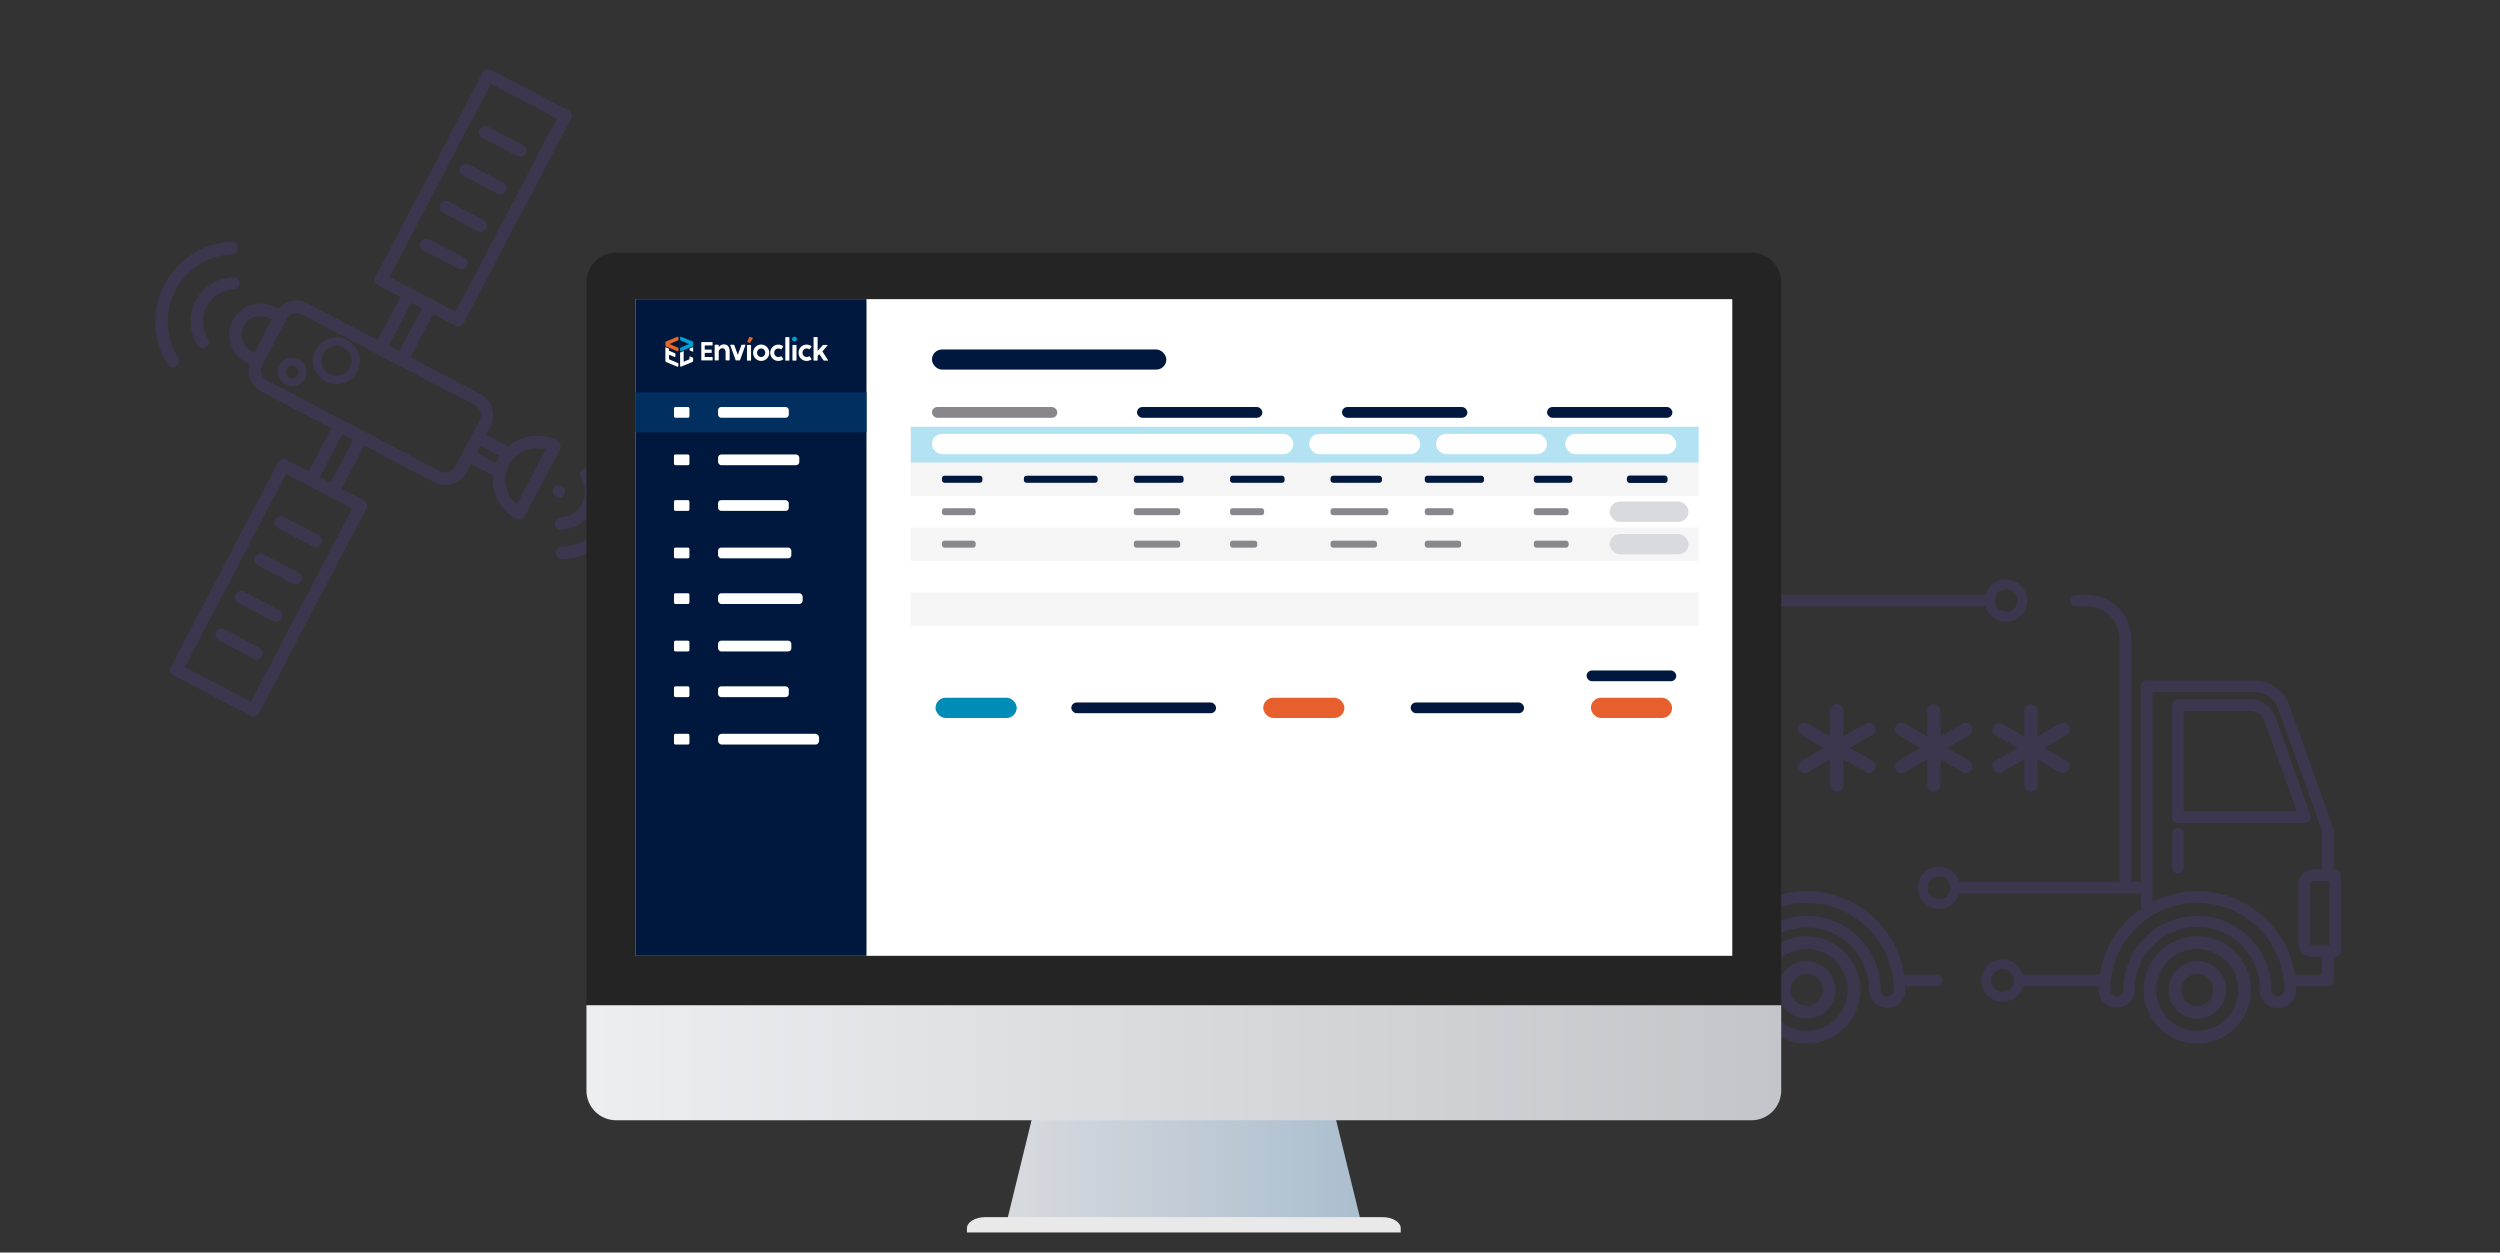 <svg xmlns="http://www.w3.org/2000/svg" xmlns:xlink="http://www.w3.org/1999/xlink" width="499" height="250" viewBox="0 0 499 250">
  <rect x="0" y="0" width="499" height="250" fill="#333333" stroke="none"/>
  <defs>
    <linearGradient id="linear-gradient" y1="0.5" x2="1" y2="0.5" gradientUnits="objectBoundingBox">
      <stop offset="0" stop-color="#d8dade"/>
      <stop offset="1" stop-color="#abbecf"/>
    </linearGradient>
    <linearGradient id="linear-gradient-2" y1="0.5" x2="1" y2="0.5" gradientUnits="objectBoundingBox">
      <stop offset="0" stop-color="#edeef0"/>
      <stop offset="1" stop-color="#c3c5ca"/>
    </linearGradient>
  </defs>
  <g id="dondeQuieras" transform="translate(5781 -1900)">
    <g id="Rectángulo_2858" data-name="Rectángulo 2858" transform="translate(-5781 1900)" fill="#fff" stroke="#707070" stroke-width="1" opacity="0">
      <rect width="499" height="250" stroke="none"/>
      <rect x="0.5" y="0.5" width="498" height="249" fill="none"/>
    </g>
    <g id="Grupo_6484" data-name="Grupo 6484" transform="translate(-5756.5 403.592)">
      <g id="Grupo_6270" data-name="Grupo 6270" transform="translate(6.499 1510.199)" opacity="0.3">
        <g id="Grupo_6261" data-name="Grupo 6261" transform="translate(0)">
          <g id="Grupo_6244" data-name="Grupo 6244" transform="translate(18.584 46.196)">
            <path id="Trazado_9772" data-name="Trazado 9772" d="M478.714,1611.828a4.8,4.8,0,0,0,4.253-2.566l4.788-9.124a4.8,4.8,0,0,0-2.017-6.473l-34.5-18.105a4.793,4.793,0,0,0-6.473,2.016l-4.788,9.125a4.795,4.795,0,0,0,2.017,6.473l34.5,18.106A4.759,4.759,0,0,0,478.714,1611.828Zm-29.7-34.314a2.271,2.271,0,0,1,1.06.262l34.5,18.105a2.294,2.294,0,0,1,.964,3.093l-4.788,9.124h0a2.292,2.292,0,0,1-3.093.964l-34.5-18.106a2.293,2.293,0,0,1-.964-3.092l4.787-9.125A2.3,2.3,0,0,1,449.011,1577.514Z" transform="translate(-439.422 -1575.007)" fill="#503f8c"/>
          </g>
          <g id="Grupo_6245" data-name="Grupo 6245" transform="translate(2.948 77.856)">
            <path id="Trazado_9773" data-name="Trazado 9773" d="M496.362,1676.95a1.252,1.252,0,0,0,1.108-.67l21.4-40.776a1.252,1.252,0,0,0-.526-1.691l-15.4-8.08a1.252,1.252,0,0,0-1.69.526l-21.4,40.777a1.253,1.253,0,0,0,.526,1.69l15.4,8.08A1.251,1.251,0,0,0,496.362,1676.95Zm19.708-41.5-20.235,38.559-13.181-6.917,20.235-38.559Z" transform="translate(-479.712 -1625.59)" fill="#503f8c"/>
          </g>
          <g id="Grupo_6246" data-name="Grupo 6246" transform="translate(43.805)">
            <path id="Trazado_9774" data-name="Trazado 9774" d="M431.086,1552.56a1.254,1.254,0,0,0,1.108-.67l21.4-40.776a1.252,1.252,0,0,0-.526-1.69l-15.4-8.08a1.251,1.251,0,0,0-1.69.526l-21.4,40.776a1.252,1.252,0,0,0,.526,1.69l15.4,8.08A1.247,1.247,0,0,0,431.086,1552.56Zm19.708-41.5-20.235,38.56-13.181-6.918,20.235-38.56Z" transform="translate(-414.436 -1501.199)" fill="#503f8c"/>
          </g>
          <g id="Grupo_6247" data-name="Grupo 6247" transform="translate(14.743 46.814)">
            <path id="Trazado_9775" data-name="Trazado 9775" d="M510.949,1588.733a1.251,1.251,0,0,0,1.11-.67l4.609-8.783a1.251,1.251,0,0,0-.526-1.69l-1.684-.884a6.211,6.211,0,1,0-5.773,11l1.684.884A1.255,1.255,0,0,0,510.949,1588.733Zm2.92-9.509-3.446,6.566-.576-.3a3.707,3.707,0,1,1,3.445-6.566Z" transform="translate(-505.36 -1575.995)" fill="#503f8c"/>
          </g>
          <g id="Grupo_6248" data-name="Grupo 6248" transform="translate(29.877 69.917)">
            <path id="Trazado_9776" data-name="Trazado 9776" d="M485.048,1628.527a1.254,1.254,0,0,0,1.108-.67l5.688-10.841a1.252,1.252,0,0,0-.527-1.691l-4.336-2.275a1.252,1.252,0,0,0-1.691.527l-5.689,10.84a1.252,1.252,0,0,0,.526,1.69l4.338,2.276A1.252,1.252,0,0,0,485.048,1628.527Zm4-11.566-4.525,8.624-2.121-1.113,4.526-8.624Z" transform="translate(-479.458 -1612.907)" fill="#503f8c"/>
          </g>
          <g id="Grupo_6249" data-name="Grupo 6249" transform="translate(43.646 43.678)">
            <path id="Trazado_9777" data-name="Trazado 9777" d="M463.047,1586.605a1.25,1.25,0,0,0,1.109-.67l5.689-10.84a1.251,1.251,0,0,0-.526-1.69l-4.337-2.276a1.249,1.249,0,0,0-1.69.526L457.6,1582.5a1.252,1.252,0,0,0,.526,1.69l4.338,2.276A1.245,1.245,0,0,0,463.047,1586.605Zm4-11.565-4.526,8.624-2.121-1.113,4.526-8.624Z" transform="translate(-457.459 -1570.984)" fill="#503f8c"/>
          </g>
          <g id="Grupo_6250" data-name="Grupo 6250" transform="translate(61.224 72.266)">
            <path id="Trazado_9778" data-name="Trazado 9778" d="M440.016,1625.927a1.251,1.251,0,0,0,1.11-.67l1.878-3.578a1.251,1.251,0,0,0-.526-1.69l-6.069-3.185a1.251,1.251,0,0,0-1.69.526l-1.878,3.578a1.251,1.251,0,0,0,.526,1.69l6.069,3.185A1.238,1.238,0,0,0,440.016,1625.927Zm.19-4.3-.715,1.361-3.852-2.022.715-1.361Z" transform="translate(-432.696 -1616.66)" fill="#503f8c"/>
          </g>
          <g id="Grupo_6251" data-name="Grupo 6251" transform="translate(67.365 73.205)">
            <path id="Trazado_9779" data-name="Trazado 9779" d="M423.239,1634.867a1.268,1.268,0,0,0,.372-.057,1.25,1.25,0,0,0,.735-.613l7-13.337a1.252,1.252,0,0,0-.526-1.691,8.783,8.783,0,0,0-11.858,3.7h0a8.781,8.781,0,0,0,3.695,11.858A1.256,1.256,0,0,0,423.239,1634.867Zm5.252-13.953-5.721,10.9a6.286,6.286,0,0,1-1.592-7.787h0a6.284,6.284,0,0,1,7.312-3.114Z" transform="translate(-417.951 -1618.16)" fill="#503f8c"/>
          </g>
          <g id="Grupo_6255" data-name="Grupo 6255" transform="translate(79.3 76.567)">
            <g id="Grupo_6252" data-name="Grupo 6252" transform="translate(0.369 3.138)">
              <path id="Trazado_9780" data-name="Trazado 9780" d="M407.422,1640.809h.053a7.61,7.61,0,0,0,6.127-11.678,1.252,1.252,0,1,0-2.117,1.336,5.107,5.107,0,0,1-4.114,7.841,1.252,1.252,0,0,0,.051,2.5Z" transform="translate(-406.171 -1628.546)" fill="#503f8c"/>
            </g>
            <g id="Grupo_6253" data-name="Grupo 6253" transform="translate(0.606)">
              <path id="Trazado_9781" data-name="Trazado 9781" d="M398.039,1644.8h.052a13.478,13.478,0,0,0,10.856-20.685,1.252,1.252,0,1,0-2.117,1.336,10.975,10.975,0,0,1-8.841,16.848,1.252,1.252,0,0,0,.051,2.5Z" transform="translate(-396.788 -1623.532)" fill="#503f8c"/>
            </g>
            <g id="Grupo_6254" data-name="Grupo 6254" transform="translate(0 6.48)">
              <ellipse id="Elipse_645" data-name="Elipse 645" cx="1.255" cy="1.255" rx="1.255" ry="1.255" fill="#503f8c"/>
            </g>
          </g>
          <g id="Grupo_6258" data-name="Grupo 6258" transform="translate(0 34.477)">
            <g id="Grupo_6256" data-name="Grupo 6256" transform="translate(7.037 7.033)">
              <path id="Trazado_9782" data-name="Trazado 9782" d="M522.713,1581.717a1.251,1.251,0,0,0,1.057-1.92,6.367,6.367,0,0,1,5.13-9.775,1.252,1.252,0,0,0-.1-2.5,8.871,8.871,0,0,0-7.143,13.613A1.252,1.252,0,0,0,522.713,1581.717Z" transform="translate(-520.281 -1567.52)" fill="#503f8c"/>
            </g>
            <g id="Grupo_6257" data-name="Grupo 6257" transform="translate(0)">
              <path id="Trazado_9783" data-name="Trazado 9783" d="M524.255,1581.275a1.252,1.252,0,0,0,1.057-1.92,13.4,13.4,0,0,1,10.795-20.57,1.252,1.252,0,0,0-.1-2.5,15.9,15.9,0,0,0-12.808,24.407A1.251,1.251,0,0,0,524.255,1581.275Z" transform="translate(-520.734 -1556.283)" fill="#503f8c"/>
            </g>
          </g>
          <g id="Grupo_6259" data-name="Grupo 6259" transform="translate(31.472 53.547)">
            <path id="Trazado_9784" data-name="Trazado 9784" d="M482.542,1589.252a4.67,4.67,0,1,1,1.965,6.305A4.676,4.676,0,0,1,482.542,1589.252Zm2.741,4.827a3,3,0,1,0-1.262-4.051A3,3,0,0,0,485.282,1594.079Z" transform="translate(-482.007 -1586.752)" fill="#503f8c"/>
          </g>
          <g id="Grupo_6260" data-name="Grupo 6260" transform="translate(24.493 57.591)">
            <path id="Trazado_9785" data-name="Trazado 9785" d="M499.306,1594.737a2.848,2.848,0,1,1,1.2,3.844A2.852,2.852,0,0,1,499.306,1594.737Zm1.928,2.455a1.278,1.278,0,1,0-.538-1.726A1.28,1.28,0,0,0,501.234,1597.192Z" transform="translate(-498.981 -1593.213)" fill="#503f8c"/>
          </g>
        </g>
        <g id="Grupo_6262" data-name="Grupo 6262" transform="translate(11.971 111.67)">
          <path id="Trazado_9786" data-name="Trazado 9786" d="M521.165,1685.781a1.252,1.252,0,0,0,.583-2.36l-6.978-3.662a1.252,1.252,0,0,0-1.164,2.216l6.977,3.661A1.241,1.241,0,0,0,521.165,1685.781Z" transform="translate(-512.937 -1679.615)" fill="#503f8c"/>
        </g>
        <g id="Grupo_6263" data-name="Grupo 6263" transform="translate(15.897 104.188)">
          <path id="Trazado_9787" data-name="Trazado 9787" d="M514.892,1673.827a1.252,1.252,0,0,0,.583-2.36l-6.978-3.661a1.252,1.252,0,1,0-1.163,2.216l6.978,3.661A1.246,1.246,0,0,0,514.892,1673.827Z" transform="translate(-506.663 -1667.661)" fill="#503f8c"/>
        </g>
        <g id="Grupo_6264" data-name="Grupo 6264" transform="translate(19.823 96.705)">
          <path id="Trazado_9788" data-name="Trazado 9788" d="M508.619,1661.873a1.252,1.252,0,0,0,.583-2.36l-6.978-3.661a1.252,1.252,0,1,0-1.164,2.216l6.977,3.661A1.249,1.249,0,0,0,508.619,1661.873Z" transform="translate(-500.391 -1655.706)" fill="#503f8c"/>
        </g>
        <g id="Grupo_6265" data-name="Grupo 6265" transform="translate(23.75 89.223)">
          <path id="Trazado_9789" data-name="Trazado 9789" d="M502.346,1649.919a1.252,1.252,0,0,0,.583-2.36l-6.978-3.662a1.252,1.252,0,0,0-1.164,2.216l6.979,3.662A1.245,1.245,0,0,0,502.346,1649.919Z" transform="translate(-494.117 -1643.753)" fill="#503f8c"/>
        </g>
        <g id="Grupo_6266" data-name="Grupo 6266" transform="translate(52.824 33.82)">
          <path id="Trazado_9790" data-name="Trazado 9790" d="M455.894,1561.4a1.252,1.252,0,0,0,.583-2.36l-6.978-3.661a1.252,1.252,0,0,0-1.164,2.216l6.978,3.661A1.24,1.24,0,0,0,455.894,1561.4Z" transform="translate(-447.665 -1555.233)" fill="#503f8c"/>
        </g>
        <g id="Grupo_6267" data-name="Grupo 6267" transform="translate(56.75 26.339)">
          <path id="Trazado_9791" data-name="Trazado 9791" d="M449.621,1549.446a1.252,1.252,0,0,0,.583-2.361l-6.979-3.661a1.252,1.252,0,1,0-1.162,2.218l6.978,3.661A1.242,1.242,0,0,0,449.621,1549.446Z" transform="translate(-441.391 -1543.281)" fill="#503f8c"/>
        </g>
        <g id="Grupo_6268" data-name="Grupo 6268" transform="translate(60.677 18.856)">
          <path id="Trazado_9792" data-name="Trazado 9792" d="M443.348,1537.492a1.252,1.252,0,0,0,.583-2.36l-6.977-3.661a1.252,1.252,0,0,0-1.164,2.216l6.978,3.661A1.248,1.248,0,0,0,443.348,1537.492Z" transform="translate(-435.119 -1531.326)" fill="#503f8c"/>
        </g>
        <g id="Grupo_6269" data-name="Grupo 6269" transform="translate(64.603 11.375)">
          <path id="Trazado_9793" data-name="Trazado 9793" d="M437.075,1525.538a1.252,1.252,0,0,0,.583-2.36l-6.979-3.661a1.252,1.252,0,1,0-1.164,2.216l6.978,3.661A1.248,1.248,0,0,0,437.075,1525.538Z" transform="translate(-428.846 -1519.372)" fill="#503f8c"/>
        </g>
      </g>
      <g id="Grupo_6272" data-name="Grupo 6272" transform="translate(308.436 1612.061)" opacity="0.3">
        <g id="Grupo_6271" data-name="Grupo 6271">
          <path id="Trazado_9794" data-name="Trazado 9794" d="M471.029,1836.708h-6.441a19.694,19.694,0,0,0-38.914,0h-.741v-16.192h8.783a1.159,1.159,0,0,0,1.159-1.159h0a1.159,1.159,0,0,0-1.159-1.159h-8.783v-48.5a6.484,6.484,0,0,1,6.484-6.483h49.453a4.182,4.182,0,0,0,.388.953,4.226,4.226,0,1,0,2.385-6.142.9.9,0,0,0-.325.093l-.009-.014-.351.2-.151.087h0l-.153.088-.351.2.008.014a.922.922,0,0,0-.243.235,4.207,4.207,0,0,0-1.2,1.959H431.417a8.8,8.8,0,0,0-8.8,8.8v48.5H419.9a2.447,2.447,0,0,0-2.448,2.447V1830.7a2.449,2.449,0,0,0,2.449,2.449h2.708v4.715a1.159,1.159,0,0,0,1.159,1.159h1.68c-.007.177-.013.355-.016.533a3.719,3.719,0,0,0,3.155,3.8,3.629,3.629,0,0,0,4.092-3.6,12.446,12.446,0,0,1,24.892-.037,3.682,3.682,0,0,0,3.189,3.636,3.629,3.629,0,0,0,4.061-3.6c0-.247-.01-.494-.019-.739h6.284a1.16,1.16,0,0,0,1.144-1.354A1.2,1.2,0,0,0,471.029,1836.708Zm11.7-75.242a2.264,2.264,0,0,1,2.183-1.68,2.3,2.3,0,0,1,.592.078,2.267,2.267,0,0,1,.547,4.152h0a2.272,2.272,0,0,1-3.1-.831,2.419,2.419,0,0,1-.112-.247A2.243,2.243,0,0,1,482.728,1761.466Zm-60.114,69.368H419.9a.128.128,0,0,1-.129-.131v-10.056a.129.129,0,0,1,.129-.131h2.71Zm38.585,10.238a1.307,1.307,0,0,1-1.3-1.306c0-.25-.025-.493-.037-.739a14.744,14.744,0,0,0-29.454,0c-.012.246-.038.49-.038.739a1.306,1.306,0,0,1-2.612,0c0-.247.009-.494.019-.739a17.374,17.374,0,0,1,34.715,0c.01.245.019.492.019.739A1.308,1.308,0,0,1,461.2,1841.072Z" transform="translate(-417.457 -1757.827)" fill="#503f8c"/>
          <path id="Trazado_9795" data-name="Trazado 9795" d="M581.821,1814.59a1.158,1.158,0,0,0,.143-1.058l-7.021-19.619a5.339,5.339,0,0,0-5.015-3.531h-14.45a1.159,1.159,0,0,0-1.159,1.159v22.382a1.159,1.159,0,0,0,1.159,1.159h25.394A1.161,1.161,0,0,0,581.821,1814.59Zm-25.183-1.827V1792.7h13.291a3.017,3.017,0,0,1,2.833,1.994l6.465,18.07Z" transform="translate(-453.716 -1766.452)" fill="#503f8c"/>
          <path id="Trazado_9796" data-name="Trazado 9796" d="M557.319,1854.717a10.715,10.715,0,1,0,10.71,10.717A10.727,10.727,0,0,0,557.319,1854.717Zm0,18.882a8.166,8.166,0,1,1,8.162-8.165A8.173,8.173,0,0,1,557.319,1873.6Z" transform="translate(-451.673 -1783.496)" fill="#503f8c"/>
          <path id="Trazado_9797" data-name="Trazado 9797" d="M559.114,1861.491a5.736,5.736,0,1,0,5.732,5.738A5.741,5.741,0,0,0,559.114,1861.491Zm0,8.922a3.187,3.187,0,1,1,3.184-3.185A3.188,3.188,0,0,1,559.114,1870.413Z" transform="translate(-453.468 -1785.291)" fill="#503f8c"/>
          <path id="Trazado_9798" data-name="Trazado 9798" d="M451.244,1854.717a10.715,10.715,0,1,0,10.71,10.717A10.727,10.727,0,0,0,451.244,1854.717Zm0,18.882a8.166,8.166,0,1,1,8.161-8.165A8.173,8.173,0,0,1,451.244,1873.6Z" transform="translate(-423.57 -1783.496)" fill="#503f8c"/>
          <path id="Trazado_9799" data-name="Trazado 9799" d="M453.039,1861.491a5.736,5.736,0,1,0,5.732,5.738A5.741,5.741,0,0,0,453.039,1861.491Zm0,8.922a3.187,3.187,0,1,1,3.184-3.185A3.187,3.187,0,0,1,453.039,1870.413Z" transform="translate(-425.365 -1785.291)" fill="#503f8c"/>
          <path id="Trazado_9800" data-name="Trazado 9800" d="M568.594,1816.836h-.3v-7.858a1.158,1.158,0,0,0-.068-.391l-8.8-24.563a7.428,7.428,0,0,0-6.977-4.912H530.972a1.16,1.16,0,0,0-1.159,1.16V1819.3h-1.945v-48.5a8.812,8.812,0,0,0-8.8-8.8h-2.2a1.159,1.159,0,0,0,0,2.319h2.2a6.491,6.491,0,0,1,6.483,6.484v48.5H493.569a4.2,4.2,0,0,0-5.333-2.87.9.9,0,0,0-.325.093l-.009-.015-.351.2-.152.087h0l-.153.088-.351.2.008.014a.915.915,0,0,0-.243.235,4.225,4.225,0,1,0,6.91,4.278h36.244v3.1a19.731,19.731,0,0,0-8.2,13.094H506.248a4.2,4.2,0,0,0-5.324-2.837.9.9,0,0,0-.325.093l-.009-.015-.351.2-.151.087h0l-.153.088-.351.2.007.015a.925.925,0,0,0-.243.235,4.225,4.225,0,1,0,6.921,4.246H521.4c-.009.245-.018.492-.018.74a3.625,3.625,0,0,0,7.249,0,12.447,12.447,0,1,1,24.893,0,3.625,3.625,0,0,0,7.25,0c0-.238-.01-.473-.018-.708h6.382a1.159,1.159,0,0,0,1.159-1.159v-4.746h.3a1.159,1.159,0,0,0,1.16-1.159V1818A1.159,1.159,0,0,0,568.594,1816.836Zm-76.895,4.212a2.254,2.254,0,0,1-1.055,1.376h0a2.27,2.27,0,1,1,1.055-1.377Zm12.688,18.543a2.276,2.276,0,0,1-.233.54,2.237,2.237,0,0,1-.822.836h0a2.27,2.27,0,1,1,.789-3.155c.012.021.029.037.041.058A2.25,2.25,0,0,1,504.388,1839.591Zm52.756,2.586a1.307,1.307,0,0,1-1.3-1.306,14.765,14.765,0,0,0-29.53,0,1.306,1.306,0,0,1-2.612,0c0-.248.009-.494.019-.74a17.482,17.482,0,0,1,9.809-14.919,17.369,17.369,0,0,1,24.888,14.548c.023.367.04.737.04,1.11A1.309,1.309,0,0,1,557.144,1842.177Zm8.832-4.333h-5.437a19.7,19.7,0,0,0-25.351-15.78,19.512,19.512,0,0,0-3.056,1.258v-41.892h20.322a5.105,5.105,0,0,1,4.795,3.375l8.727,24.373v7.658h-2a2.7,2.7,0,0,0-2.7,2.7v12.019a2.7,2.7,0,0,0,2.7,2.7h2Zm1.46-5.906h-3.464a.381.381,0,0,1-.38-.382v-12.019a.382.382,0,0,1,.38-.384h3.464Z" transform="translate(-435.427 -1758.932)" fill="#503f8c"/>
          <path id="Trazado_9801" data-name="Trazado 9801" d="M555.479,1825.284a1.159,1.159,0,0,0-1.159,1.159v6.779a1.159,1.159,0,1,0,2.318,0v-6.779A1.159,1.159,0,0,0,555.479,1825.284Z" transform="translate(-453.716 -1775.699)" fill="#503f8c"/>
          <path id="Trazado_9802" data-name="Trazado 9802" d="M468.043,1796.076a1.319,1.319,0,0,0-1.8-.483l-4.424,2.554v-5.109a1.319,1.319,0,1,0-2.638,0v5.109l-4.424-2.554a1.319,1.319,0,1,0-1.319,2.284l4.424,2.554-4.424,2.554a1.319,1.319,0,1,0,1.319,2.285l4.424-2.554v5.108a1.319,1.319,0,1,0,2.638,0v-5.108l4.424,2.554a1.319,1.319,0,0,0,1.319-2.285l-4.424-2.554,4.424-2.554A1.319,1.319,0,0,0,468.043,1796.076Z" transform="translate(-426.814 -1766.806)" fill="#503f8c"/>
          <path id="Trazado_9803" data-name="Trazado 9803" d="M481.106,1795.593a1.319,1.319,0,1,0-1.319,2.284l4.424,2.554-4.424,2.554a1.319,1.319,0,1,0,1.319,2.285l4.424-2.555v5.109a1.319,1.319,0,1,0,2.638,0v-5.108l4.424,2.554a1.319,1.319,0,0,0,1.319-2.285l-4.424-2.554,4.424-2.554a1.319,1.319,0,0,0-1.319-2.284l-4.424,2.554v-5.109a1.319,1.319,0,1,0-2.638,0v5.109Z" transform="translate(-433.795 -1766.806)" fill="#503f8c"/>
          <path id="Trazado_9804" data-name="Trazado 9804" d="M505.655,1804.789a1.317,1.317,0,0,0,1.8.483l4.424-2.554v5.108a1.319,1.319,0,1,0,2.638,0v-5.109l4.424,2.555a1.319,1.319,0,0,0,1.319-2.285l-4.424-2.554,4.424-2.554a1.319,1.319,0,1,0-1.319-2.284l-4.424,2.554v-5.109a1.319,1.319,0,1,0-2.638,0v5.109l-4.424-2.554a1.319,1.319,0,0,0-1.319,2.284l4.424,2.554-4.424,2.554A1.319,1.319,0,0,0,505.655,1804.789Z" transform="translate(-440.776 -1766.806)" fill="#503f8c"/>
        </g>
      </g>
      <g id="Grupo_6279" data-name="Grupo 6279" transform="translate(92.558 1546.842)">
        <g id="Grupo_6275" data-name="Grupo 6275" transform="translate(0 0)">
          <path id="Trazado_9822" data-name="Trazado 9822" d="M313.774,1844.927q-3.78,15.456-7.559,30.914h70.569q-3.785-15.458-7.562-30.914Z" transform="translate(-222.261 -1682.699)" fill="url(#linear-gradient)"/>
          <path id="Trazado_9823" data-name="Trazado 9823" d="M379.147,1882.759h-79.3c-2.01,0-3.644,1-3.644,2.226v.834h86.588v-.834C382.793,1883.755,381.16,1882.759,379.147,1882.759Z" transform="translate(-220.262 -1690.253)" fill="#e9e9e9"/>
          <path id="Trazado_9824" data-name="Trazado 9824" d="M201.314,1829.892v17.035a5.932,5.932,0,0,0,5.934,5.937h226.6a5.936,5.936,0,0,0,5.937-5.937v-17.035Z" transform="translate(-201.314 -1679.696)" fill="url(#linear-gradient-2)"/>
          <path id="Trazado_9825" data-name="Trazado 9825" d="M439.786,1792.418V1648.159a5.937,5.937,0,0,0-5.937-5.938h-226.6a5.933,5.933,0,0,0-5.934,5.938v144.258Z" transform="translate(-201.314 -1642.222)" fill="#242424"/>
          <rect id="Rectángulo_2696" data-name="Rectángulo 2696" width="218.938" height="131.07" transform="translate(9.767 9.276)" fill="#fff"/>
        </g>
        <rect id="Rectángulo_2697" data-name="Rectángulo 2697" width="46.128" height="131.07" transform="translate(9.767 9.276)" fill="#00183d"/>
        <g id="Grupo_6276" data-name="Grupo 6276" transform="translate(9.767 19.324)">
          <rect id="Rectángulo_2698" data-name="Rectángulo 2698" width="157.265" height="6.672" transform="translate(54.963 22.566)" fill="#f6f5f6"/>
          <rect id="Rectángulo_2699" data-name="Rectángulo 2699" width="157.265" height="6.672" transform="translate(54.963 35.522)" fill="#f6f5f6"/>
          <rect id="Rectángulo_2700" data-name="Rectángulo 2700" width="157.265" height="6.672" transform="translate(54.963 48.479)" fill="#f6f5f6"/>
          <rect id="Rectángulo_2701" data-name="Rectángulo 2701" width="157.265" height="7.151" transform="translate(54.963 15.415)" fill="#00a1d7" opacity="0.3"/>
          <rect id="Rectángulo_2702" data-name="Rectángulo 2702" width="25.019" height="2.145" rx="1.072" transform="translate(59.192 11.484)" fill="#89878c"/>
          <rect id="Rectángulo_2703" data-name="Rectángulo 2703" width="16.223" height="2.145" rx="0.654" transform="translate(16.496 20.953)" fill="#fff"/>
          <rect id="Rectángulo_2704" data-name="Rectángulo 2704" width="25.019" height="2.145" rx="1.072" transform="translate(100.117 11.484)" fill="#00183d"/>
          <rect id="Rectángulo_2705" data-name="Rectángulo 2705" width="46.783" height="4.01" rx="2.005" transform="translate(59.192)" fill="#00183d"/>
          <rect id="Rectángulo_2706" data-name="Rectángulo 2706" width="28.891" height="2.145" rx="1.072" transform="translate(87.011 70.458)" fill="#00183d"/>
          <rect id="Rectángulo_2707" data-name="Rectángulo 2707" width="22.637" height="2.145" rx="1.072" transform="translate(154.743 70.458)" fill="#00183d"/>
          <rect id="Rectángulo_2708" data-name="Rectángulo 2708" width="17.901" height="2.145" rx="1.072" transform="translate(189.859 64.069)" fill="#00183d"/>
          <rect id="Rectángulo_2709" data-name="Rectángulo 2709" width="25.019" height="2.145" rx="1.072" transform="translate(141.041 11.484)" fill="#00183d"/>
          <rect id="Rectángulo_2710" data-name="Rectángulo 2710" width="8.072" height="1.404" rx="0.503" transform="translate(61.188 25.2)" fill="#00183d"/>
          <rect id="Rectángulo_2711" data-name="Rectángulo 2711" width="6.731" height="1.404" rx="0.503" transform="translate(61.188 31.678)" fill="#89878c"/>
          <rect id="Rectángulo_2712" data-name="Rectángulo 2712" width="6.731" height="1.404" rx="0.503" transform="translate(61.188 38.156)" fill="#89878c"/>
          <rect id="Rectángulo_2713" data-name="Rectángulo 2713" width="9.278" height="1.404" rx="0.503" transform="translate(99.477 31.678)" fill="#89878c"/>
          <rect id="Rectángulo_2714" data-name="Rectángulo 2714" width="9.278" height="1.404" rx="0.503" transform="translate(99.477 38.156)" fill="#89878c"/>
          <rect id="Rectángulo_2715" data-name="Rectángulo 2715" width="11.557" height="1.404" rx="0.503" transform="translate(138.748 31.678)" fill="#89878c"/>
          <rect id="Rectángulo_2716" data-name="Rectángulo 2716" width="5.778" height="1.404" rx="0.503" transform="translate(157.557 31.678)" fill="#89878c"/>
          <rect id="Rectángulo_2717" data-name="Rectángulo 2717" width="6.955" height="1.404" rx="0.503" transform="translate(179.315 31.678)" fill="#89878c"/>
          <rect id="Rectángulo_2718" data-name="Rectángulo 2718" width="6.955" height="1.404" rx="0.503" transform="translate(179.315 38.156)" fill="#89878c"/>
          <rect id="Rectángulo_2719" data-name="Rectángulo 2719" width="7.268" height="1.404" rx="0.503" transform="translate(157.557 38.156)" fill="#89878c"/>
          <rect id="Rectángulo_2720" data-name="Rectángulo 2720" width="9.278" height="1.404" rx="0.503" transform="translate(138.748 38.156)" fill="#89878c"/>
          <rect id="Rectángulo_2721" data-name="Rectángulo 2721" width="6.806" height="1.404" rx="0.503" transform="translate(118.688 31.678)" fill="#89878c"/>
          <rect id="Rectángulo_2722" data-name="Rectángulo 2722" width="5.443" height="1.404" rx="0.503" transform="translate(118.688 38.156)" fill="#89878c"/>
          <rect id="Rectángulo_2723" data-name="Rectángulo 2723" width="14.729" height="1.404" rx="0.503" transform="translate(77.54 25.2)" fill="#00183d"/>
          <rect id="Rectángulo_2724" data-name="Rectángulo 2724" width="9.948" height="1.404" rx="0.503" transform="translate(99.477 25.2)" fill="#00183d"/>
          <rect id="Rectángulo_2725" data-name="Rectángulo 2725" width="10.886" height="1.404" rx="0.503" transform="translate(118.688 25.2)" fill="#00183d"/>
          <rect id="Rectángulo_2726" data-name="Rectángulo 2726" width="10.261" height="1.404" rx="0.503" transform="translate(138.748 25.2)" fill="#00183d"/>
          <rect id="Rectángulo_2727" data-name="Rectángulo 2727" width="11.825" height="1.404" rx="0.503" transform="translate(157.557 25.2)" fill="#00183d"/>
          <rect id="Rectángulo_2728" data-name="Rectángulo 2728" width="7.714" height="1.404" rx="0.503" transform="translate(179.315 25.2)" fill="#00183d"/>
          <rect id="Rectángulo_2729" data-name="Rectángulo 2729" width="8.116" height="1.477" rx="0.529" transform="translate(197.901 25.163)" fill="#00183d"/>
          <rect id="Rectángulo_2730" data-name="Rectángulo 2730" width="25.019" height="2.145" rx="1.072" transform="translate(181.966 11.484)" fill="#00183d"/>
          <rect id="Rectángulo_2731" data-name="Rectángulo 2731" width="22.16" height="4.051" rx="2.025" transform="translate(185.6 16.845)" fill="#fff"/>
          <rect id="Rectángulo_2732" data-name="Rectángulo 2732" width="15.726" height="4.051" rx="2.025" transform="translate(194.476 30.354)" fill="#d8dade"/>
          <rect id="Rectángulo_2733" data-name="Rectángulo 2733" width="15.726" height="4.051" rx="2.025" transform="translate(194.476 36.833)" fill="#d8dade"/>
          <rect id="Rectángulo_2734" data-name="Rectángulo 2734" width="22.16" height="4.051" rx="2.025" transform="translate(159.806 16.845)" fill="#fff"/>
          <rect id="Rectángulo_2735" data-name="Rectángulo 2735" width="22.16" height="4.051" rx="2.025" transform="translate(134.489 16.845)" fill="#fff"/>
          <rect id="Rectángulo_2736" data-name="Rectángulo 2736" width="16.203" height="4.051" rx="2.025" transform="translate(59.907 69.505)" fill="#008cb6"/>
          <rect id="Rectángulo_2737" data-name="Rectángulo 2737" width="16.203" height="4.051" rx="2.025" transform="translate(125.315 69.505)" fill="#e75f2c"/>
          <rect id="Rectángulo_2738" data-name="Rectángulo 2738" width="16.203" height="4.051" rx="2.025" transform="translate(190.723 69.505)" fill="#e75f2c"/>
          <rect id="Rectángulo_2739" data-name="Rectángulo 2739" width="72.139" height="4.051" rx="2.025" transform="translate(59.192 16.845)" fill="#fff"/>
          <rect id="Rectángulo_2740" data-name="Rectángulo 2740" width="46.128" height="7.982" transform="translate(0 8.563)" fill="#002f60"/>
          <rect id="Rectángulo_2741" data-name="Rectángulo 2741" width="14.124" height="2.145" rx="0.61" transform="translate(16.496 11.482)" fill="#fff"/>
          <rect id="Rectángulo_2742" data-name="Rectángulo 2742" width="3.084" height="2.145" rx="0.285" transform="translate(10.783 13.626) rotate(-180)" fill="#fff"/>
          <rect id="Rectángulo_2743" data-name="Rectángulo 2743" width="3.084" height="2.145" rx="0.285" transform="translate(10.783 23.098) rotate(-180)" fill="#fff"/>
          <rect id="Rectángulo_2744" data-name="Rectángulo 2744" width="14.634" height="2.145" rx="0.621" transform="translate(16.496 39.539)" fill="#fff"/>
          <rect id="Rectángulo_2745" data-name="Rectángulo 2745" width="14.124" height="2.145" rx="0.61" transform="translate(16.496 30.067)" fill="#fff"/>
          <rect id="Rectángulo_2746" data-name="Rectángulo 2746" width="3.084" height="2.145" rx="0.285" transform="translate(10.783 32.212) rotate(-180)" fill="#fff"/>
          <rect id="Rectángulo_2747" data-name="Rectángulo 2747" width="3.084" height="2.145" rx="0.285" transform="translate(10.783 41.683) rotate(-180)" fill="#fff"/>
          <rect id="Rectángulo_2748" data-name="Rectángulo 2748" width="14.634" height="2.145" rx="0.621" transform="translate(16.496 58.125)" fill="#fff"/>
          <rect id="Rectángulo_2749" data-name="Rectángulo 2749" width="16.891" height="2.145" rx="0.667" transform="translate(16.496 48.653)" fill="#fff"/>
          <rect id="Rectángulo_2750" data-name="Rectángulo 2750" width="3.084" height="2.145" rx="0.285" transform="translate(10.783 50.798) rotate(-180)" fill="#fff"/>
          <rect id="Rectángulo_2751" data-name="Rectángulo 2751" width="3.084" height="2.145" rx="0.285" transform="translate(10.783 60.269) rotate(-180)" fill="#fff"/>
          <rect id="Rectángulo_2752" data-name="Rectángulo 2752" width="20.167" height="2.145" rx="0.729" transform="translate(16.496 76.711)" fill="#fff"/>
          <rect id="Rectángulo_2753" data-name="Rectángulo 2753" width="14.124" height="2.145" rx="0.61" transform="translate(16.496 67.239)" fill="#fff"/>
          <rect id="Rectángulo_2754" data-name="Rectángulo 2754" width="3.084" height="2.145" rx="0.285" transform="translate(10.783 69.384) rotate(-180)" fill="#fff"/>
          <rect id="Rectángulo_2755" data-name="Rectángulo 2755" width="3.084" height="2.145" rx="0.285" transform="translate(10.783 78.855) rotate(-180)" fill="#fff"/>
        </g>
        <g id="Grupo_6278" data-name="Grupo 6278" transform="translate(15.753 16.773)">
          <path id="Trazado_9826" data-name="Trazado 9826" d="M230.036,1664.522h2.086a.074.074,0,0,1,.084.084v.507a.074.074,0,0,1-.084.084h-1.479v.823h1.3c.056,0,.084.03.084.089v.479c0,.06-.028.09-.084.09h-1.3v.825h1.487a.073.073,0,0,1,.082.084v.5a.073.073,0,0,1-.082.084h-2.094a.073.073,0,0,1-.082-.084v-3.484A.073.073,0,0,1,230.036,1664.522Z" transform="translate(-222.786 -1663.448)" fill="#fff"/>
          <path id="Trazado_9827" data-name="Trazado 9827" d="M236.18,1668.289h-.611a.089.089,0,0,1-.1-.1v-1.513a.976.976,0,0,0-.159-.581.569.569,0,0,0-.5-.224.674.674,0,0,0-.4.135.683.683,0,0,0-.256.342.767.767,0,0,0-.055.275v1.564a.089.089,0,0,1-.1.1h-.615a.089.089,0,0,1-.1-.1v-2.928a.089.089,0,0,1,.1-.1H234a.089.089,0,0,1,.1.1v.407a1.275,1.275,0,0,1,.431-.414,1.1,1.1,0,0,1,.563-.154,1.3,1.3,0,0,1,.551.109.9.9,0,0,1,.371.306,1.346,1.346,0,0,1,.2.447,2.224,2.224,0,0,1,.064.556v1.672A.089.089,0,0,1,236.18,1668.289Z" transform="translate(-223.45 -1663.563)" fill="#fff"/>
          <path id="Trazado_9828" data-name="Trazado 9828" d="M237.982,1665.276l.7,1.928.7-1.928c.022-.067.062-.1.116-.1h.639a.079.079,0,0,1,.07.03.088.088,0,0,1-.006.071l-1.058,2.915c-.032.075-.072.113-.119.113h-.675a.142.142,0,0,1-.052-.018.145.145,0,0,1-.074-.095l-1.052-2.915c-.028-.067-.008-.1.062-.1h.639C237.926,1665.175,237.964,1665.208,237.982,1665.276Z" transform="translate(-224.224 -1663.578)" fill="#fff"/>
          <path id="Trazado_9829" data-name="Trazado 9829" d="M242.06,1668.36h-.614c-.066,0-.1-.034-.1-.1v-2.928c0-.067.032-.1.1-.1h.614a.089.089,0,0,1,.1.1v2.928A.089.089,0,0,1,242.06,1668.36Z" transform="translate(-225.061 -1663.589)" fill="#fff"/>
          <path id="Trazado_9830" data-name="Trazado 9830" d="M242.874,1666.78a1.625,1.625,0,0,1,.214-.818,1.6,1.6,0,0,1,2.795,0,1.681,1.681,0,0,1,0,1.633,1.59,1.59,0,0,1-.584.592,1.607,1.607,0,0,1-2.209-.6A1.623,1.623,0,0,1,242.874,1666.78Zm.795,0a.815.815,0,0,0,.238.6.7.7,0,0,0,.258.182.8.8,0,0,0,.319.069.758.758,0,0,0,.583-.25.91.91,0,0,0,0-1.209.813.813,0,0,0-1.169,0A.855.855,0,0,0,243.669,1666.78Z" transform="translate(-225.365 -1663.574)" fill="#fff"/>
          <path id="Trazado_9831" data-name="Trazado 9831" d="M249.39,1667.52l.339.467a.1.1,0,0,1-.037.144,1.661,1.661,0,0,1-.932.275,1.569,1.569,0,0,1-.817-.22,1.59,1.59,0,0,1-.583-.592,1.674,1.674,0,0,1,0-1.631,1.6,1.6,0,0,1,1.4-.808,1.722,1.722,0,0,1,.932.287.092.092,0,0,1,.03.144l-.339.461a.085.085,0,0,1-.073.052.2.2,0,0,1-.065-.024.953.953,0,0,0-.486-.147.762.762,0,0,0-.585.25.855.855,0,0,0-.23.6.815.815,0,0,0,.238.6.7.7,0,0,0,.258.182.8.8,0,0,0,.319.069.918.918,0,0,0,.5-.14.1.1,0,0,1,.058-.018A.094.094,0,0,1,249.39,1667.52Z" transform="translate(-226.219 -1663.574)" fill="#fff"/>
          <path id="Trazado_9832" data-name="Trazado 9832" d="M251.62,1667.97h-.614a.089.089,0,0,1-.1-.1v-4.492a.089.089,0,0,1,.1-.1h.614a.089.089,0,0,1,.1.1v4.492A.089.089,0,0,1,251.62,1667.97Z" transform="translate(-226.969 -1663.199)" fill="#fff"/>
          <path id="Trazado_9833" data-name="Trazado 9833" d="M252.593,1663.669a.487.487,0,0,1,.134-.346.439.439,0,0,1,.338-.142.459.459,0,0,1,.345.139.483.483,0,0,1,.134.35.437.437,0,0,1-.141.332.475.475,0,0,1-.338.134.438.438,0,0,1-.334-.138A.43.43,0,0,1,252.593,1663.669Z" transform="translate(-227.306 -1663.18)" fill="#00a1d3"/>
          <path id="Rectángulo_2756" data-name="Rectángulo 2756" d="M.126,0H.691A.122.122,0,0,1,.813.122V3a.126.126,0,0,1-.126.126H.126A.126.126,0,0,1,0,3V.126A.126.126,0,0,1,.126,0Z" transform="translate(25.358 1.641)" fill="#fff"/>
          <path id="Trazado_9834" data-name="Trazado 9834" d="M256.447,1667.52l.339.467a.1.1,0,0,1-.037.144,1.661,1.661,0,0,1-.932.275,1.566,1.566,0,0,1-.817-.22,1.584,1.584,0,0,1-.583-.592,1.674,1.674,0,0,1,0-1.631,1.6,1.6,0,0,1,1.4-.808,1.721,1.721,0,0,1,.932.287.092.092,0,0,1,.03.144l-.339.461a.085.085,0,0,1-.074.052.206.206,0,0,1-.064-.024.953.953,0,0,0-.486-.147.762.762,0,0,0-.585.25.855.855,0,0,0-.23.6.817.817,0,0,0,.238.6.7.7,0,0,0,.259.182.8.8,0,0,0,.319.069.918.918,0,0,0,.5-.14.1.1,0,0,1,.058-.018A.094.094,0,0,1,256.447,1667.52Z" transform="translate(-227.628 -1663.574)" fill="#fff"/>
          <path id="Trazado_9835" data-name="Trazado 9835" d="M259.9,1667.875l-.8-1.2-.336.364v.825a.089.089,0,0,1-.1.1h-.614a.089.089,0,0,1-.1-.1v-4.492a.089.089,0,0,1,.1-.1h.614a.089.089,0,0,1,.1.1v2.647l1.018-1.107a.226.226,0,0,1,.177-.076h.743c.033,0,.052.01.058.03a.1.1,0,0,1-.031.071l-1.014,1.2,1.106,1.72c.022.037.03.063.024.077s-.024.03-.054.03H260.1A.2.2,0,0,1,259.9,1667.875Z" transform="translate(-228.376 -1663.199)" fill="#fff"/>
          <path id="Trazado_9836" data-name="Trazado 9836" d="M241.892,1663.187c-.009,0-.045-.026-.058.029l-.4.96c-.017.048,0,.055.02.064l.435.194a.125.125,0,0,0,.034.008c.01,0,.025-.01.041-.03l.6-.956c.011-.014.01-.021.009-.026s-.018-.015-.028-.019Z" transform="translate(-225.077 -1663.18)" fill="#e86625"/>
          <g id="Grupo_6277" data-name="Grupo 6277" transform="translate(0 0)">
            <path id="Trazado_9837" data-name="Trazado 9837" d="M221,1664.284v.693a.157.157,0,0,0,.1.146l2.29.952a.157.157,0,0,0,.218-.145v-.434a.157.157,0,0,0-.1-.144l-1.683-.714,1.683-.713a.157.157,0,0,0,.1-.145v-.442a.158.158,0,0,0-.218-.146l-2.29.946A.157.157,0,0,0,221,1664.284Z" transform="translate(-220.997 -1663.18)" fill="#e86625"/>
            <path id="Trazado_9838" data-name="Trazado 9838" d="M226.543,1668.394l-1.166.494v-2.123l-.708.293v2.665a.156.156,0,0,0,.217.145l2.19-.908a.314.314,0,0,0,.194-.291v-.462a.157.157,0,0,0-.1-.145l-.63-.262Z" transform="translate(-221.73 -1663.896)" fill="#fff"/>
            <path id="Trazado_9839" data-name="Trazado 9839" d="M227.108,1666.458l.63.262v-.936l-.727.3v.228A.157.157,0,0,0,227.108,1666.458Z" transform="translate(-222.198 -1663.7)" fill="#fff"/>
            <path id="Trazado_9840" data-name="Trazado 9840" d="M221.724,1668.2v-.907l1.062.438a.157.157,0,0,0,.217-.146v-.434a.157.157,0,0,0-.1-.145l-1.183-.5v-.416l-.727-.3v2.69a.314.314,0,0,0,.194.291l2.193.913a.158.158,0,0,0,.218-.146v-.434a.156.156,0,0,0-.1-.145Z" transform="translate(-220.997 -1663.7)" fill="#fff"/>
            <path id="Trazado_9841" data-name="Trazado 9841" d="M227.173,1664.136l-2.287-.943a.156.156,0,0,0-.217.145v.442a.157.157,0,0,0,.1.144l1.684.714-1.684.714a.157.157,0,0,0-.1.145v.429a.157.157,0,0,0,.217.146l2.287-.951a.158.158,0,0,0,.1-.146v-.692A.159.159,0,0,0,227.173,1664.136Z" transform="translate(-221.73 -1663.18)" fill="#00a1d3"/>
            <line id="Línea_184" data-name="Línea 184" y1="0.147" x2="0.354" transform="translate(4.955 2.18)" fill="#fff"/>
          </g>
        </g>
      </g>
    </g>
  </g>
</svg>
